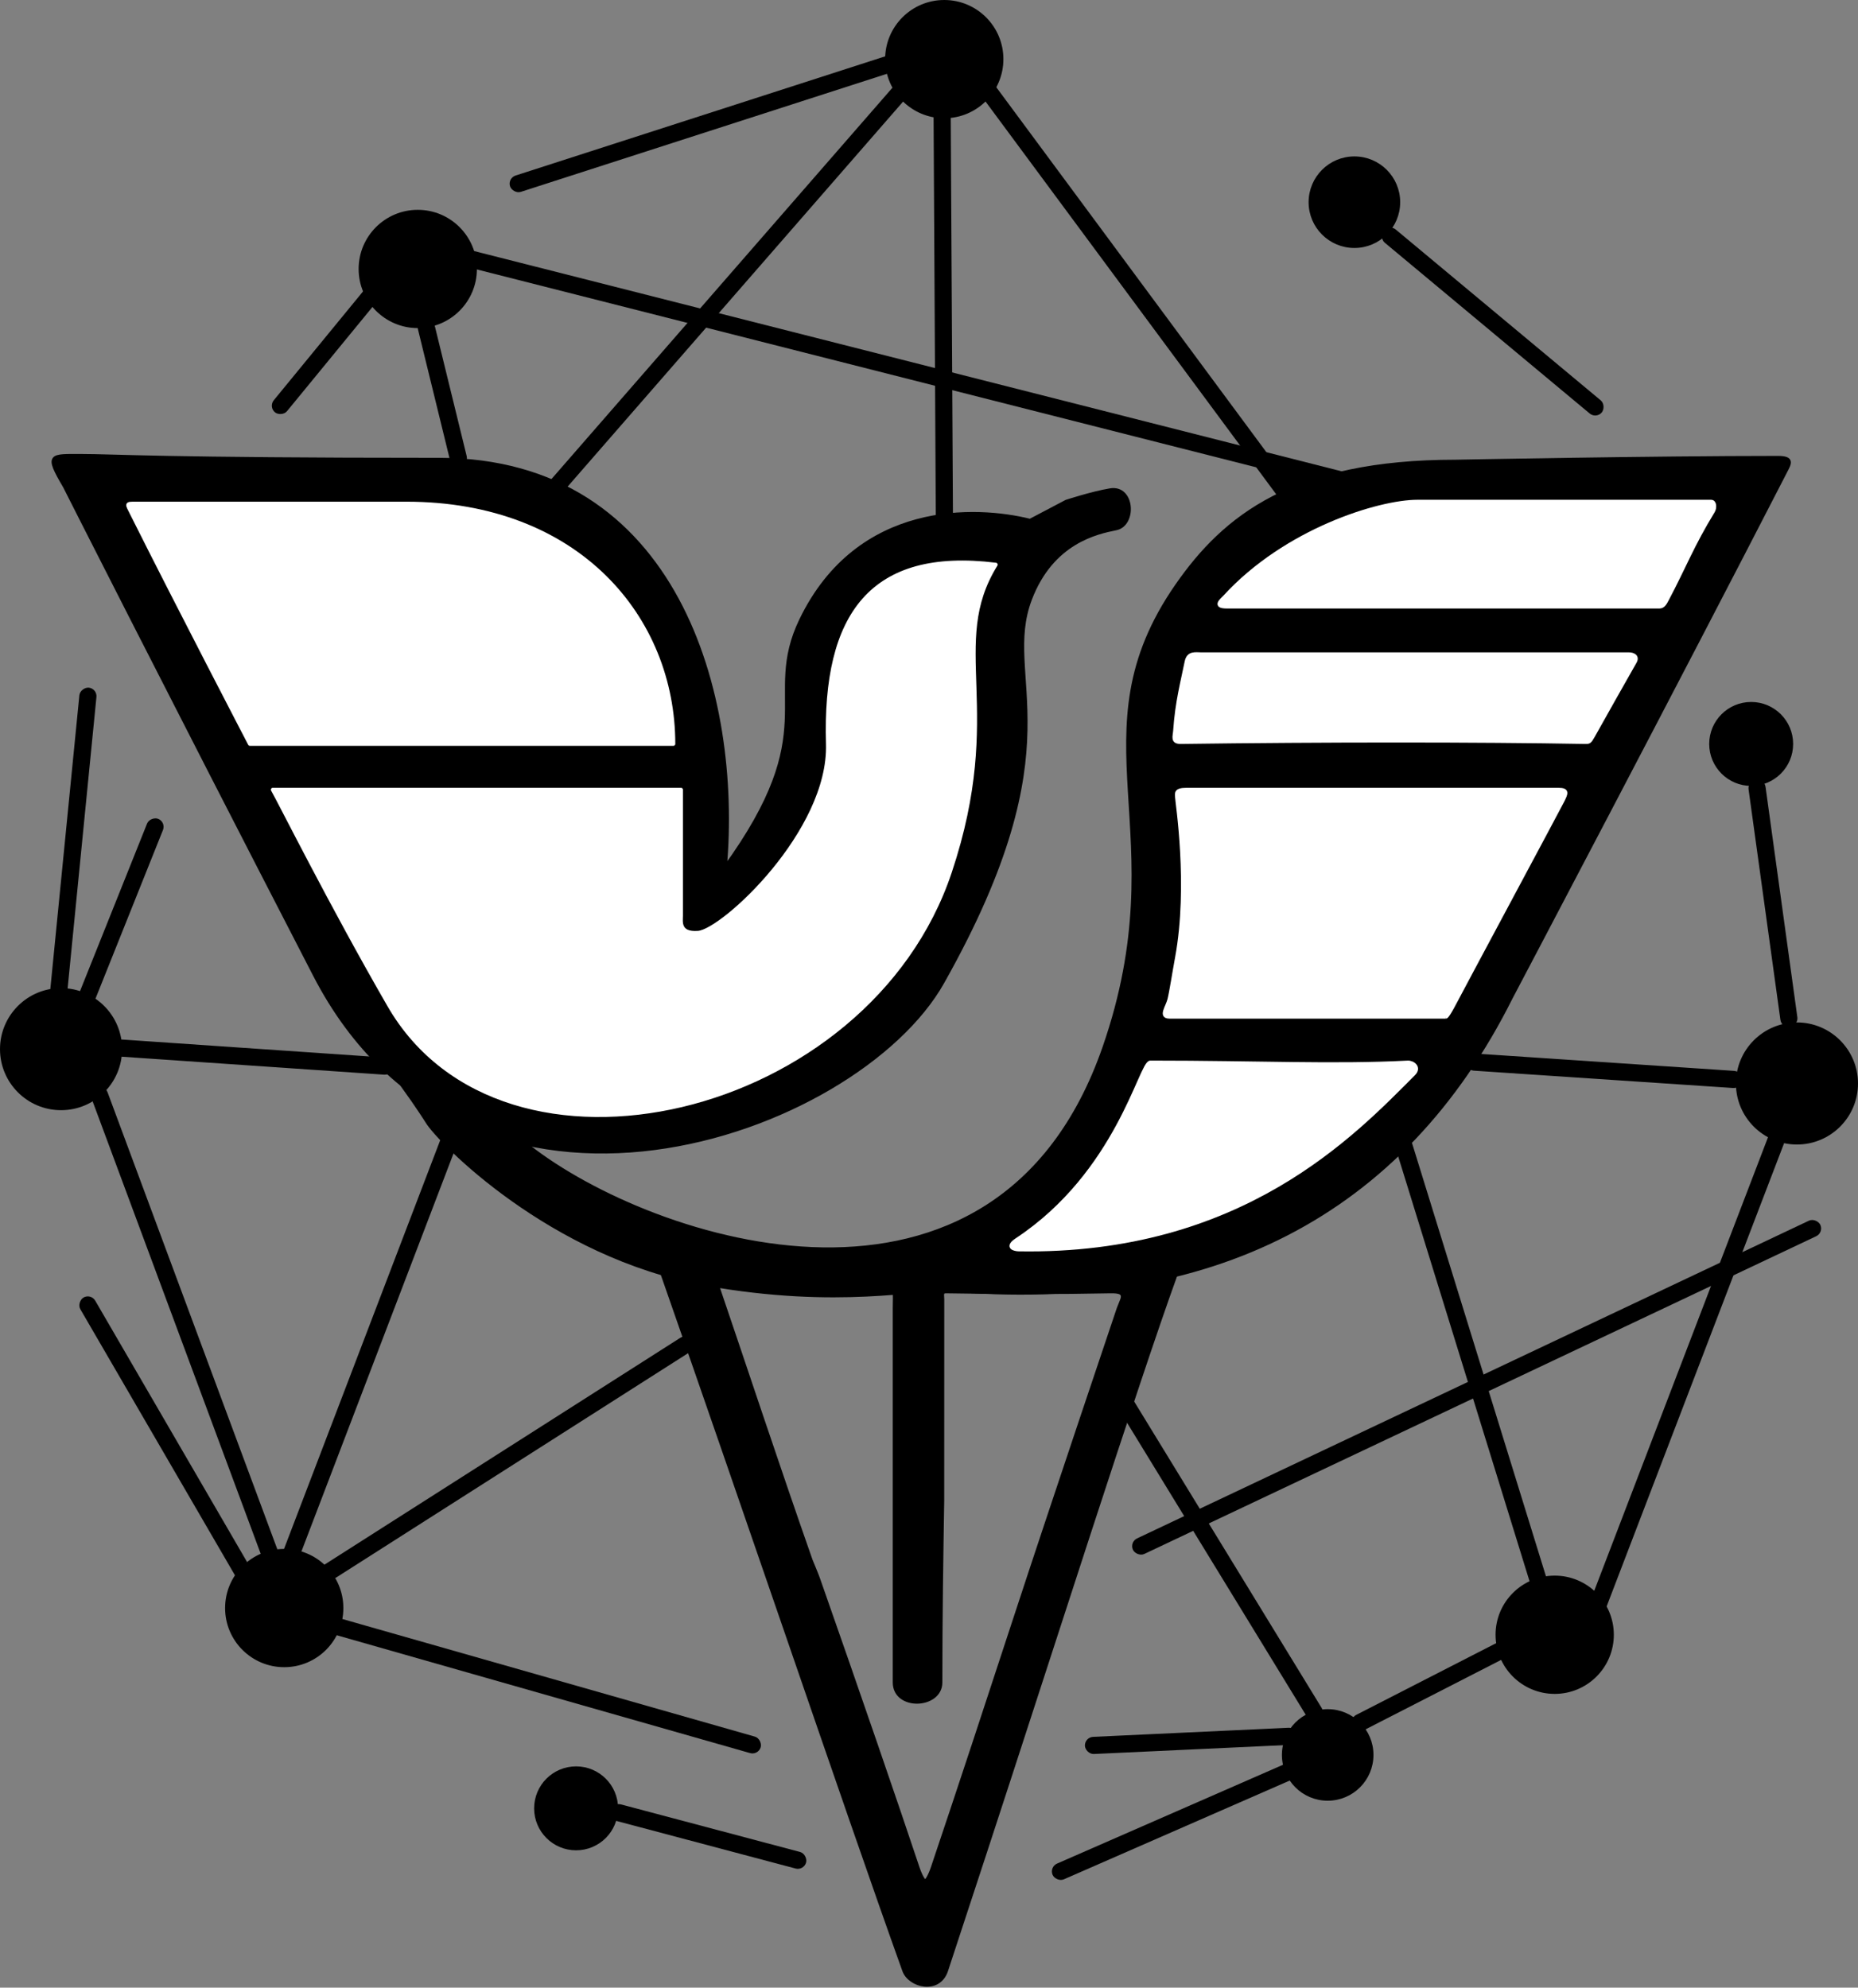 <svg width="487" height="521" viewBox="0 0 487 521" fill="none" xmlns="http://www.w3.org/2000/svg">
<rect x="0" y="0" width="487" height="521" fill="#808080" stroke="none"/>
<path d="M82.5 255.5C42 177 17 127.5 17 127.5C12 119 13.167 119.5 21.5 119.5C29.833 119.5 42.484 120.5 115 120.5C177.5 120.5 194 182.5 190 227.5C216.5 191 199.968 183.233 210 162.5C225 131.5 256 133 270 136.5L279.5 131.5C279.5 131.5 286.235 129.294 291 128.5C297 127.5 297.5 137.5 292.5 138.5C287.5 139.5 275.714 142 270 157C262 178 282.5 194.5 247 257.5C224.428 297.557 123 334 82.5 255.5Z" fill="black" stroke="black" stroke-linejoin="round"/>
<path d="M249 228.5C263.157 186.028 248 169 261 148C228.5 144 216 161 217 195C217.678 218.039 189.5 244 183 244.5C177.8 244.9 178.5 241.5 178.5 240V207H71.5C73.167 209.833 86.713 237.002 102 263.5C132 315.5 227.5 293 249 228.5Z" fill="white" stroke="white" stroke-linejoin="round"/>
<path d="M176.5 195L65.5 195C65.5 195 46.371 158.246 34.5 134.5C33.25 132 33 132 35.5 132H106.5C151.5 132 176.5 162 176.5 195Z" fill="white" stroke="white" stroke-linejoin="round"/>
<path d="M289.5 274.5C261.415 355.564 171 326 138.5 300.5L125 295.5C125 295.5 102.955 281 105.5 284.5C109.5 290 112 294 112 294C115 299 144.293 329.209 185 336.5C220 342.769 241.029 337.346 248.5 338C317 344 367.5 318.5 396 261.5C396 261.5 440 178 468 123.5C469.022 121.511 470 120 466 120C432.998 120 381.5 121 381.5 121C339 121 321 135.5 308.5 153.5C281.274 192.705 309.075 218 289.5 274.5Z" fill="black" stroke="black" stroke-linejoin="round"/>
<path d="M370.5 281.499C355 297 325.5 328.499 267.001 327.499C266.005 327.482 263.53 326.961 266.501 324.999C293 307.5 299.001 278.499 301.501 278.499C330.018 278.499 349.5 279.499 369 278.499C370.309 278.432 372.217 279.782 370.5 281.499Z" fill="white" stroke="white"/>
<path d="M379 266.5H306.5C304 266.5 306 264 306.5 262C307 260 307.715 255.264 308.5 251C312 232 308.5 210 308.5 209C308.5 208 308 207 311 207L323.632 207C349.611 207 406.541 207 408.5 207C411 207 410.5 208 409.5 210L409.5 210C408.5 212 383 259.548 381.205 263C379.41 266.452 379 266.5 379 266.5Z" fill="white"/>
<path d="M415.5 194.5C387.5 194 347 194 309.5 194.5C307.181 194.531 307.895 193.078 308 191.5C308.5 184 310 178.5 311 173.5C311.5 171 313.332 171.5 315 171.5L427 171.5C427.976 171.5 429.357 172 428.5 173.5C424.5 180.5 422 185 417.5 193C416.656 194.5 416.476 194.517 415.5 194.5Z" fill="white"/>
<path d="M379 266.5C379 266.5 309 266.5 306.5 266.5C304 266.5 306 264 306.5 262C307 260 307.715 255.264 308.5 251C312 232 308.5 210 308.5 209C308.5 208 308 207 311 207C314 207 406 207 408.5 207C411 207 410.5 208 409.5 210C408.5 212 383 259.548 381.205 263M379 266.5C379 266.5 379.41 266.452 381.205 263M379 266.5L381.205 263M309.5 194.5C347 194 387.5 194 415.5 194.5C416.476 194.517 416.656 194.5 417.5 193C422 185 424.5 180.5 428.5 173.5C429.357 172 427.976 171.5 427 171.5C408.5 171.5 333 171.5 315 171.5C313.332 171.5 311.5 171 311 173.5C310 178.5 308.5 184 308 191.5C307.895 193.078 307.181 194.531 309.5 194.5Z" stroke="white"/>
<path d="M435 159H321.5C318 159 320.328 157.235 321 156.5C337 139 361.488 131.5 371.5 131.5H448.5C449.496 131.5 449.519 133.15 449 134C443.5 143 441.5 148.5 437 157C436.483 157.976 436 159 435 159Z" fill="white" stroke="white"/>
<path fill-rule="evenodd" clip-rule="evenodd" d="M237 516.5C238.451 520.543 246.049 522.419 248 516.5C250.832 507.906 254.37 497.118 258.323 485.065L258.324 485.063C274.61 435.405 297.942 362.261 308 334.5C309.006 331.723 292.69 334.754 273.756 335.951C262.008 336.694 249.252 337.5 239 337.5C225.553 337.5 207.879 335.831 194.278 334.547C182.088 333.397 173.169 332.555 173.5 333.5C184.724 365.6 195.847 397.902 205.964 427.284C218.382 463.346 229.285 495.009 237 516.5ZM248 338.5C263.5 338.768 277.5 338.768 291 338.5C293.5 338.45 294.936 338.809 294 341C293.778 341.519 293.204 343 293.204 343C293.204 343 275.501 395.517 266.5 423C258.907 446.184 251.364 469.138 244.5 489.5C243.683 491.925 242.842 493.154 242.499 493.154C242.159 493.155 241.316 491.947 240.5 489.5C234.955 472.865 225.051 444.057 214.5 414C213.923 412.357 213.5 411.5 212.5 409C203.634 383.741 195.136 357.966 188.5 338.5C187.879 336.68 187.953 336.242 192.5 337C204.5 339 217.733 339.098 227 338.5C228.558 338.399 231.633 338.572 233 338.5C234.92 338.399 234.5 338.5 234.5 343V441C234.5 448 246.5 447.5 246.5 441C246.5 423.802 246.741 408.657 246.987 393.25L246.987 393.249C247 377.5 247 361.073 247 342V340.5C247 339.5 246.61 338.476 248 338.5Z" fill="white"/>
<path fill-rule="evenodd" clip-rule="evenodd" d="M237 516.5C238.451 520.543 246.049 522.419 248 516.5C250.832 507.906 254.37 497.118 258.323 485.065L258.324 485.063C274.61 435.405 297.942 362.261 308 334.5C309.006 331.723 292.69 334.754 273.756 335.951C262.008 336.694 249.252 337.5 239 337.5C225.553 337.5 207.879 335.831 194.278 334.547C182.088 333.397 173.169 332.555 173.5 333.5C184.724 365.6 195.847 397.902 205.964 427.284C218.382 463.346 229.285 495.009 237 516.5ZM248 338.5C263.5 338.768 277.5 338.768 291 338.5C293.5 338.45 294.936 338.809 294 341C293.778 341.519 293.204 343 293.204 343C293.204 343 275.501 395.517 266.5 423C258.907 446.184 251.364 469.138 244.5 489.5C243.683 491.925 242.842 493.154 242.499 493.154C242.159 493.155 241.316 491.947 240.5 489.5C234.955 472.865 225.051 444.057 214.5 414C213.923 412.357 213.5 411.5 212.5 409C203.634 383.741 195.136 357.966 188.5 338.5C187.879 336.68 187.953 336.242 192.5 337C204.5 339 217.733 339.098 227 338.5C228.558 338.399 231.633 338.572 233 338.5C234.92 338.399 234.5 338.5 234.5 343V441C234.5 448 246.5 447.5 246.5 441C246.5 423.802 246.741 408.657 246.987 393.25L246.987 393.249C247 377.5 247 361.073 247 342V340.5C247 339.5 246.61 338.476 248 338.5Z" fill="black"/>
<path d="M247 342C247 361.073 247 377.5 246.987 393.249L246.987 393.25C246.741 408.657 246.5 423.802 246.5 441C246.5 447.5 234.5 448 234.5 441M247 342C247 341.565 247 341.5 247 340.5M247 342V340.5M234.5 441C234.5 406 234.5 380 234.5 343M234.5 441V343M234.5 343C234.5 338.5 234.92 338.399 233 338.5C231.633 338.572 228.558 338.399 227 338.5C217.733 339.098 204.5 339 192.5 337C187.953 336.242 187.879 336.68 188.5 338.5C195.136 357.966 203.634 383.741 212.5 409C213.5 411.5 213.923 412.357 214.5 414C225.051 444.057 234.955 472.865 240.5 489.5C241.316 491.947 242.159 493.155 242.499 493.154C242.842 493.154 243.683 491.925 244.5 489.5C251.364 469.138 258.907 446.184 266.5 423C275.501 395.517 293.204 343 293.204 343C293.204 343 293.778 341.519 294 341C294.936 338.809 293.5 338.45 291 338.5C277.5 338.768 263.5 338.768 248 338.5C246.61 338.476 247 339.5 247 340.5M173.5 333.5C173.169 332.555 182.088 333.397 194.278 334.547C207.879 335.831 225.553 337.5 239 337.5C249.252 337.5 262.008 336.694 273.756 335.951C292.69 334.754 309.006 331.723 308 334.5C297.942 362.261 274.61 435.405 258.324 485.063L258.323 485.065C254.37 497.118 250.832 507.906 248 516.5C246.049 522.419 238.451 520.543 237 516.5C229.285 495.009 218.382 463.346 205.964 427.284C195.847 397.902 184.724 365.6 173.5 333.5Z" stroke="black"/>
<path d="M338.5 127.5L336 124L343 126L338.5 127.5Z" fill="black" stroke="black"/>
<rect x="70.334" y="106.652" width="43.944" height="4.497" rx="2.248" transform="rotate(-50.649 70.334 106.652)" fill="black"/>
<circle cx="109.5" cy="70.5" r="15" fill="black" stroke="black"/>
<rect x="118.498" y="122.851" width="39.922" height="4.497" rx="2.248" transform="rotate(-103.761 118.498 122.851)" fill="black"/>
<rect x="354.711" y="128.954" width="242.158" height="4.497" rx="2.248" transform="rotate(-165.753 354.711 128.954)" fill="black"/>
<rect x="182.679" y="353.213" width="116.252" height="4.497" rx="2.248" transform="rotate(147.482 182.679 353.213)" fill="black"/>
<rect x="72.672" y="410.646" width="126.464" height="4.497" rx="2.248" transform="rotate(-69.088 72.672 410.646)" fill="black"/>
<rect x="198.771" y="460.134" width="117.436" height="4.497" rx="2.248" transform="rotate(-164.086 198.771 460.134)" fill="black"/>
<rect x="62.926" y="415.226" width="85.566" height="4.497" rx="2.248" transform="rotate(-120.158 62.926 415.226)" fill="black"/>
<circle cx="74.5" cy="421.5" r="15" fill="black" stroke="black"/>
<circle cx="16" cy="275" r="15.5" fill="black" stroke="black"/>
<rect x="69.75" y="411.088" width="133.718" height="4.497" rx="2.248" transform="rotate(-110.379 69.75 411.088)" fill="black"/>
<rect x="20.032" y="262.148" width="52.076" height="4.497" rx="2.248" transform="rotate(-68.192 20.032 262.148)" fill="black"/>
<rect x="29.639" y="272.319" width="73.795" height="4.497" rx="2.248" transform="rotate(3.917 29.639 272.319)" fill="black"/>
<rect x="12.948" y="261.689" width="82.061" height="4.497" rx="2.248" transform="rotate(-84.353 12.948 261.689)" fill="black"/>
<rect x="210.711" y="490.354" width="53.044" height="4.497" rx="2.248" transform="rotate(-165.125 210.711 490.354)" fill="black"/>
<circle cx="151" cy="474" r="10.5" fill="black" stroke="black"/>
<rect x="133" y="46.699" width="107.012" height="4.497" rx="2.248" transform="rotate(-17.874 133 46.699)" fill="black"/>
<rect x="245.303" y="139.145" width="111.318" height="4.497" rx="2.248" transform="rotate(-90.318 245.303 139.145)" fill="black"/>
<rect x="337.174" y="133.169" width="136.419" height="4.497" rx="2.248" transform="rotate(-126.503 337.174 133.169)" fill="black"/>
<rect x="142" y="128.487" width="142.44" height="4.497" rx="2.248" transform="rotate(-48.935 142 128.487)" fill="black"/>
<circle cx="247.5" cy="15.5" r="15" fill="black" stroke="black"/>
<rect x="296" y="404.205" width="199.288" height="4.497" rx="2.248" transform="rotate(-25.31 296 404.205)" fill="black"/>
<rect x="466.966" y="269.542" width="65.543" height="4.497" rx="2.248" transform="rotate(-97.862 466.966 269.542)" fill="black"/>
<rect x="468.568" y="297.201" width="135.555" height="4.497" rx="2.248" transform="rotate(110.962 468.568 297.201)" fill="black"/>
<rect x="456.515" y="285.335" width="72.677" height="4.497" rx="2.248" transform="rotate(-176.175 456.515 285.335)" fill="black"/>
<circle cx="471" cy="284" r="15.5" fill="black" stroke="black"/>
<rect x="418.406" y="109.83" width="74.436" height="4.497" rx="2.248" transform="rotate(-140.191 418.406 109.83)" fill="black"/>
<circle cx="355" cy="53" r="11.5" fill="black" stroke="black"/>
<circle cx="459" cy="195" r="10.5" fill="black" stroke="black"/>
<rect x="284.263" y="455.366" width="55.839" height="4.497" rx="2.248" transform="rotate(-2.663 284.263 455.366)" fill="black"/>
<rect x="353.479" y="450.525" width="45.44" height="4.497" rx="2.248" transform="rotate(-27.133 353.479 450.525)" fill="black"/>
<rect x="275" y="489.38" width="69.472" height="4.497" rx="2.248" transform="rotate(-23.62 275 489.38)" fill="black"/>
<circle cx="348" cy="460" r="11.5" fill="black" stroke="black"/>
<rect x="295.836" y="365" width="99.207" height="4.497" rx="2.248" transform="rotate(58.543 295.836 365)" fill="black"/>
<rect x="369.296" y="297" width="124.909" height="4.497" rx="2.248" transform="rotate(72.821 369.296 297)" fill="black"/>
<circle cx="407.5" cy="428.5" r="15" fill="black" stroke="black"/>
</svg>
